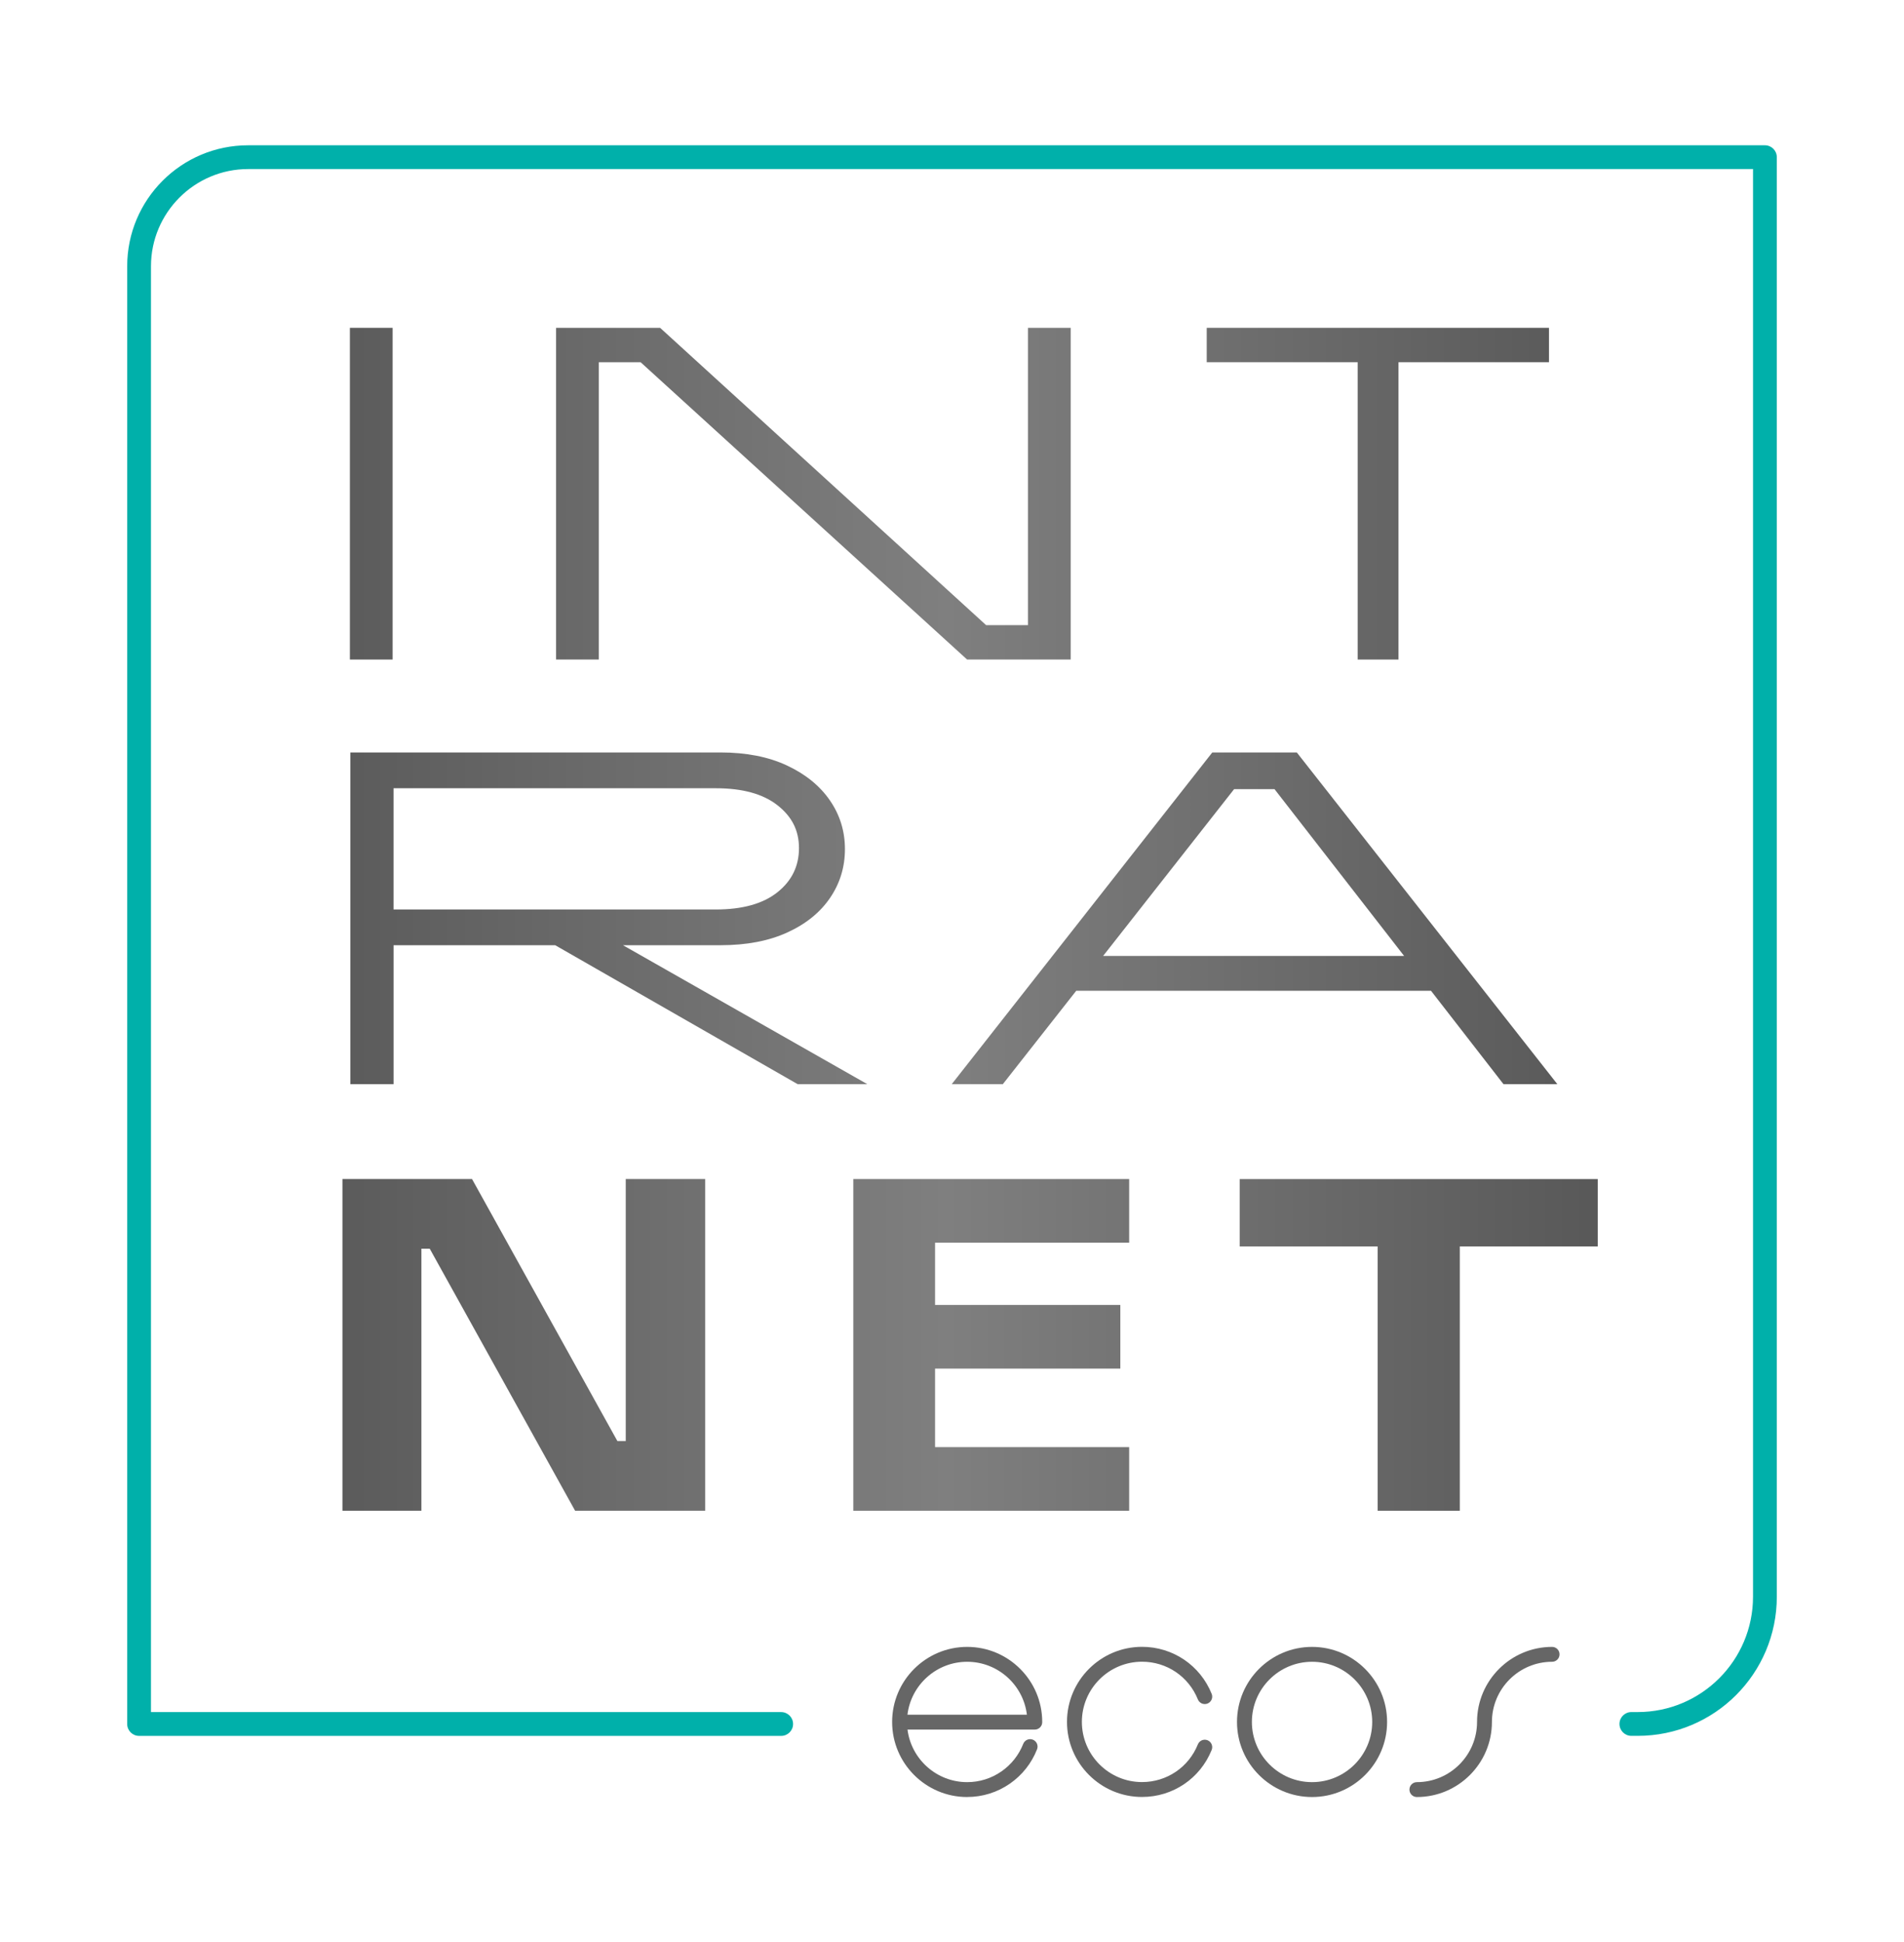 <?xml version="1.0" encoding="UTF-8"?>
<svg id="Capa_1" data-name="Capa 1" xmlns="http://www.w3.org/2000/svg" xmlns:xlink="http://www.w3.org/1999/xlink" viewBox="0 0 619.33 631.57">
  <defs>
    <style>
      .cls-1 {
        fill: url(#Degradado_sin_nombre_14-4);
      }

      .cls-2 {
        fill: url(#Degradado_sin_nombre_14-6);
      }

      .cls-3 {
        fill: url(#Degradado_sin_nombre_14-3);
      }

      .cls-4 {
        fill: url(#Degradado_sin_nombre_14-2);
      }

      .cls-5 {
        fill: url(#Degradado_sin_nombre_14-5);
      }

      .cls-6 {
        fill: #666;
      }

      .cls-7 {
        fill: url(#Degradado_sin_nombre_14);
      }

      .cls-8 {
        fill: #00b0aa;
      }
    </style>
    <linearGradient id="Degradado_sin_nombre_14" data-name="Degradado sin nombre 14" x1="38.44" y1="160.53" x2="576.87" y2="160.53" gradientUnits="userSpaceOnUse">
      <stop offset="0" stop-color="#4e4e4e"/>
      <stop offset=".5" stop-color="#7f7f7f"/>
      <stop offset="1" stop-color="#4e4e4e"/>
    </linearGradient>
    <linearGradient id="Degradado_sin_nombre_14-2" data-name="Degradado sin nombre 14" y1="298.6" y2="298.6" xlink:href="#Degradado_sin_nombre_14"/>
    <linearGradient id="Degradado_sin_nombre_14-3" data-name="Degradado sin nombre 14" y1="298.6" y2="298.6" xlink:href="#Degradado_sin_nombre_14"/>
    <linearGradient id="Degradado_sin_nombre_14-4" data-name="Degradado sin nombre 14" y1="437.31" y2="437.31" xlink:href="#Degradado_sin_nombre_14"/>
    <linearGradient id="Degradado_sin_nombre_14-5" data-name="Degradado sin nombre 14" y1="437.31" x2="576.82" y2="437.31" xlink:href="#Degradado_sin_nombre_14"/>
    <linearGradient id="Degradado_sin_nombre_14-6" data-name="Degradado sin nombre 14" y1="437.31" y2="437.31" xlink:href="#Degradado_sin_nombre_14"/>
  </defs>
  <g>
    <g>
      <path class="cls-6" d="M426.78,584.33c-13.46,0-24.41-10.95-24.41-24.41s10.95-24.41,24.41-24.41,24.41,10.95,24.41,24.41-10.95,24.41-24.41,24.41ZM426.78,540.35c-10.79,0-19.57,8.78-19.57,19.57s8.78,19.57,19.57,19.57,19.57-8.78,19.57-19.57-8.78-19.57-19.57-19.57Z"/>
      <path class="cls-6" d="M460.88,584.33c-1.34,0-2.42-1.08-2.42-2.42s1.08-2.42,2.42-2.42c10.79,0,19.57-8.78,19.57-19.57,0-13.46,10.95-24.41,24.41-24.41,1.34,0,2.42,1.08,2.42,2.42s-1.08,2.42-2.42,2.42c-10.79,0-19.57,8.78-19.57,19.57,0,13.46-10.95,24.41-24.41,24.41Z"/>
      <path class="cls-6" d="M314.6,584.33c-13.46,0-24.41-10.95-24.41-24.41s10.95-24.41,24.41-24.41,24.41,10.95,24.41,24.41v.08c0,1.33-1.09,2.4-2.42,2.4h-41.4c1.22,9.62,9.46,17.09,19.41,17.09,4.01,0,7.87-1.21,11.15-3.49,3.21-2.23,5.66-5.33,7.08-8.95.49-1.24,1.89-1.86,3.13-1.37,1.24.49,1.86,1.89,1.37,3.13-1.77,4.52-4.82,8.38-8.82,11.16-4.1,2.85-8.91,4.35-13.91,4.35ZM295.17,557.57h38.86c-1.16-9.68-9.43-17.22-19.43-17.22s-18.26,7.53-19.43,17.22Z"/>
      <path class="cls-6" d="M371.48,584.31c-13.46,0-24.41-10.95-24.41-24.41s10.95-24.41,24.41-24.41c10.01,0,18.9,6,22.65,15.29.5,1.24-.1,2.65-1.34,3.15-1.24.5-2.65-.1-3.15-1.34-3-7.45-10.13-12.26-18.16-12.26-10.79,0-19.57,8.78-19.57,19.57s8.78,19.57,19.57,19.57c8.03,0,15.16-4.81,18.16-12.26.5-1.24,1.91-1.84,3.15-1.34,1.24.5,1.84,1.91,1.34,3.15-3.74,9.29-12.63,15.29-22.64,15.29Z"/>
    </g>
    <path class="cls-8" d="M577.96,63.17v-12.06c0-2.14-1.73-3.87-3.87-3.87H80.72c-21.73,0-39.35,17.62-39.35,39.35v119.73s0,354.26,0,354.26c0,2.14,1.73,3.87,3.87,3.87h208.86c2.14,0,3.87-1.73,3.87-3.87h0c0-2.14-1.73-3.87-3.87-3.87H49.11V183.34s0,0,0,0v-96.76c0-17.43,14.18-31.61,31.61-31.61h489.5v464.21c0,20.72-16.8,37.52-37.52,37.52h-2.05c-2.14,0-3.87,1.73-3.87,3.87h0c0,2.14,1.73,3.87,3.87,3.87h2.05c25,0,45.26-20.26,45.26-45.26V63.17Z"/>
  </g>
  <g>
    <path class="cls-7" d="M127.71,214.46h-13.9v-107.86h13.9v107.86Z"/>
    <path class="cls-7" d="M180.88,106.6h33.84l106.05,96.68h13.6v-96.68h13.9v107.86h-33.69l-106.2-96.68h-13.6v96.68h-13.9v-107.86Z"/>
    <path class="cls-7" d="M454.91,214.46h-13.29v-96.68h-49.1v-11.18h111.33v11.18h-48.95v96.68Z"/>
    <path class="cls-4" d="M113.96,244.67h120.4c8.36,0,15.56,1.41,21.6,4.23,6.04,2.82,10.7,6.6,13.97,11.33,3.27,4.73,4.91,10.02,4.91,15.86s-1.61,11.13-4.83,15.86c-3.22,4.73-7.85,8.49-13.9,11.25-6.04,2.77-13.29,4.15-21.75,4.15h-31.72l79.46,45.17h-22.66l-78.85-45.17h-52.57v45.17h-14.05v-107.86ZM128.01,295.73h104.84c8.66,0,15.33-1.86,20.02-5.59,4.68-3.72,7.02-8.51,7.02-14.35s-2.34-10.3-7.02-13.97c-4.68-3.67-11.36-5.51-20.02-5.51h-104.84v39.43Z"/>
    <path class="cls-3" d="M394.33,244.67h27.49l84.75,107.86h-17.52l-23.57-30.36h-115.41l-23.87,30.36h-16.62l84.75-107.86ZM456.72,310.83l-42.15-54.23h-13.14l-42.6,54.23h97.89Z"/>
  </g>
  <g>
    <path class="cls-1" d="M111.39,383.38h42.15l47.28,85.2h2.72v-85.2h25.83v107.86h-42.3l-47.28-85.2h-2.72v85.2h-25.68v-107.86Z"/>
    <path class="cls-5" d="M277.56,383.38h89.73v20.7h-63.14v20.24h60.27v20.7h-60.27v25.53h63.14v20.69h-89.73v-107.86Z"/>
    <path class="cls-2" d="M474.85,491.24h-26.74v-85.95h-44.87v-21.9h116.47v21.9h-44.87v85.95Z"/>
  </g>
</svg>